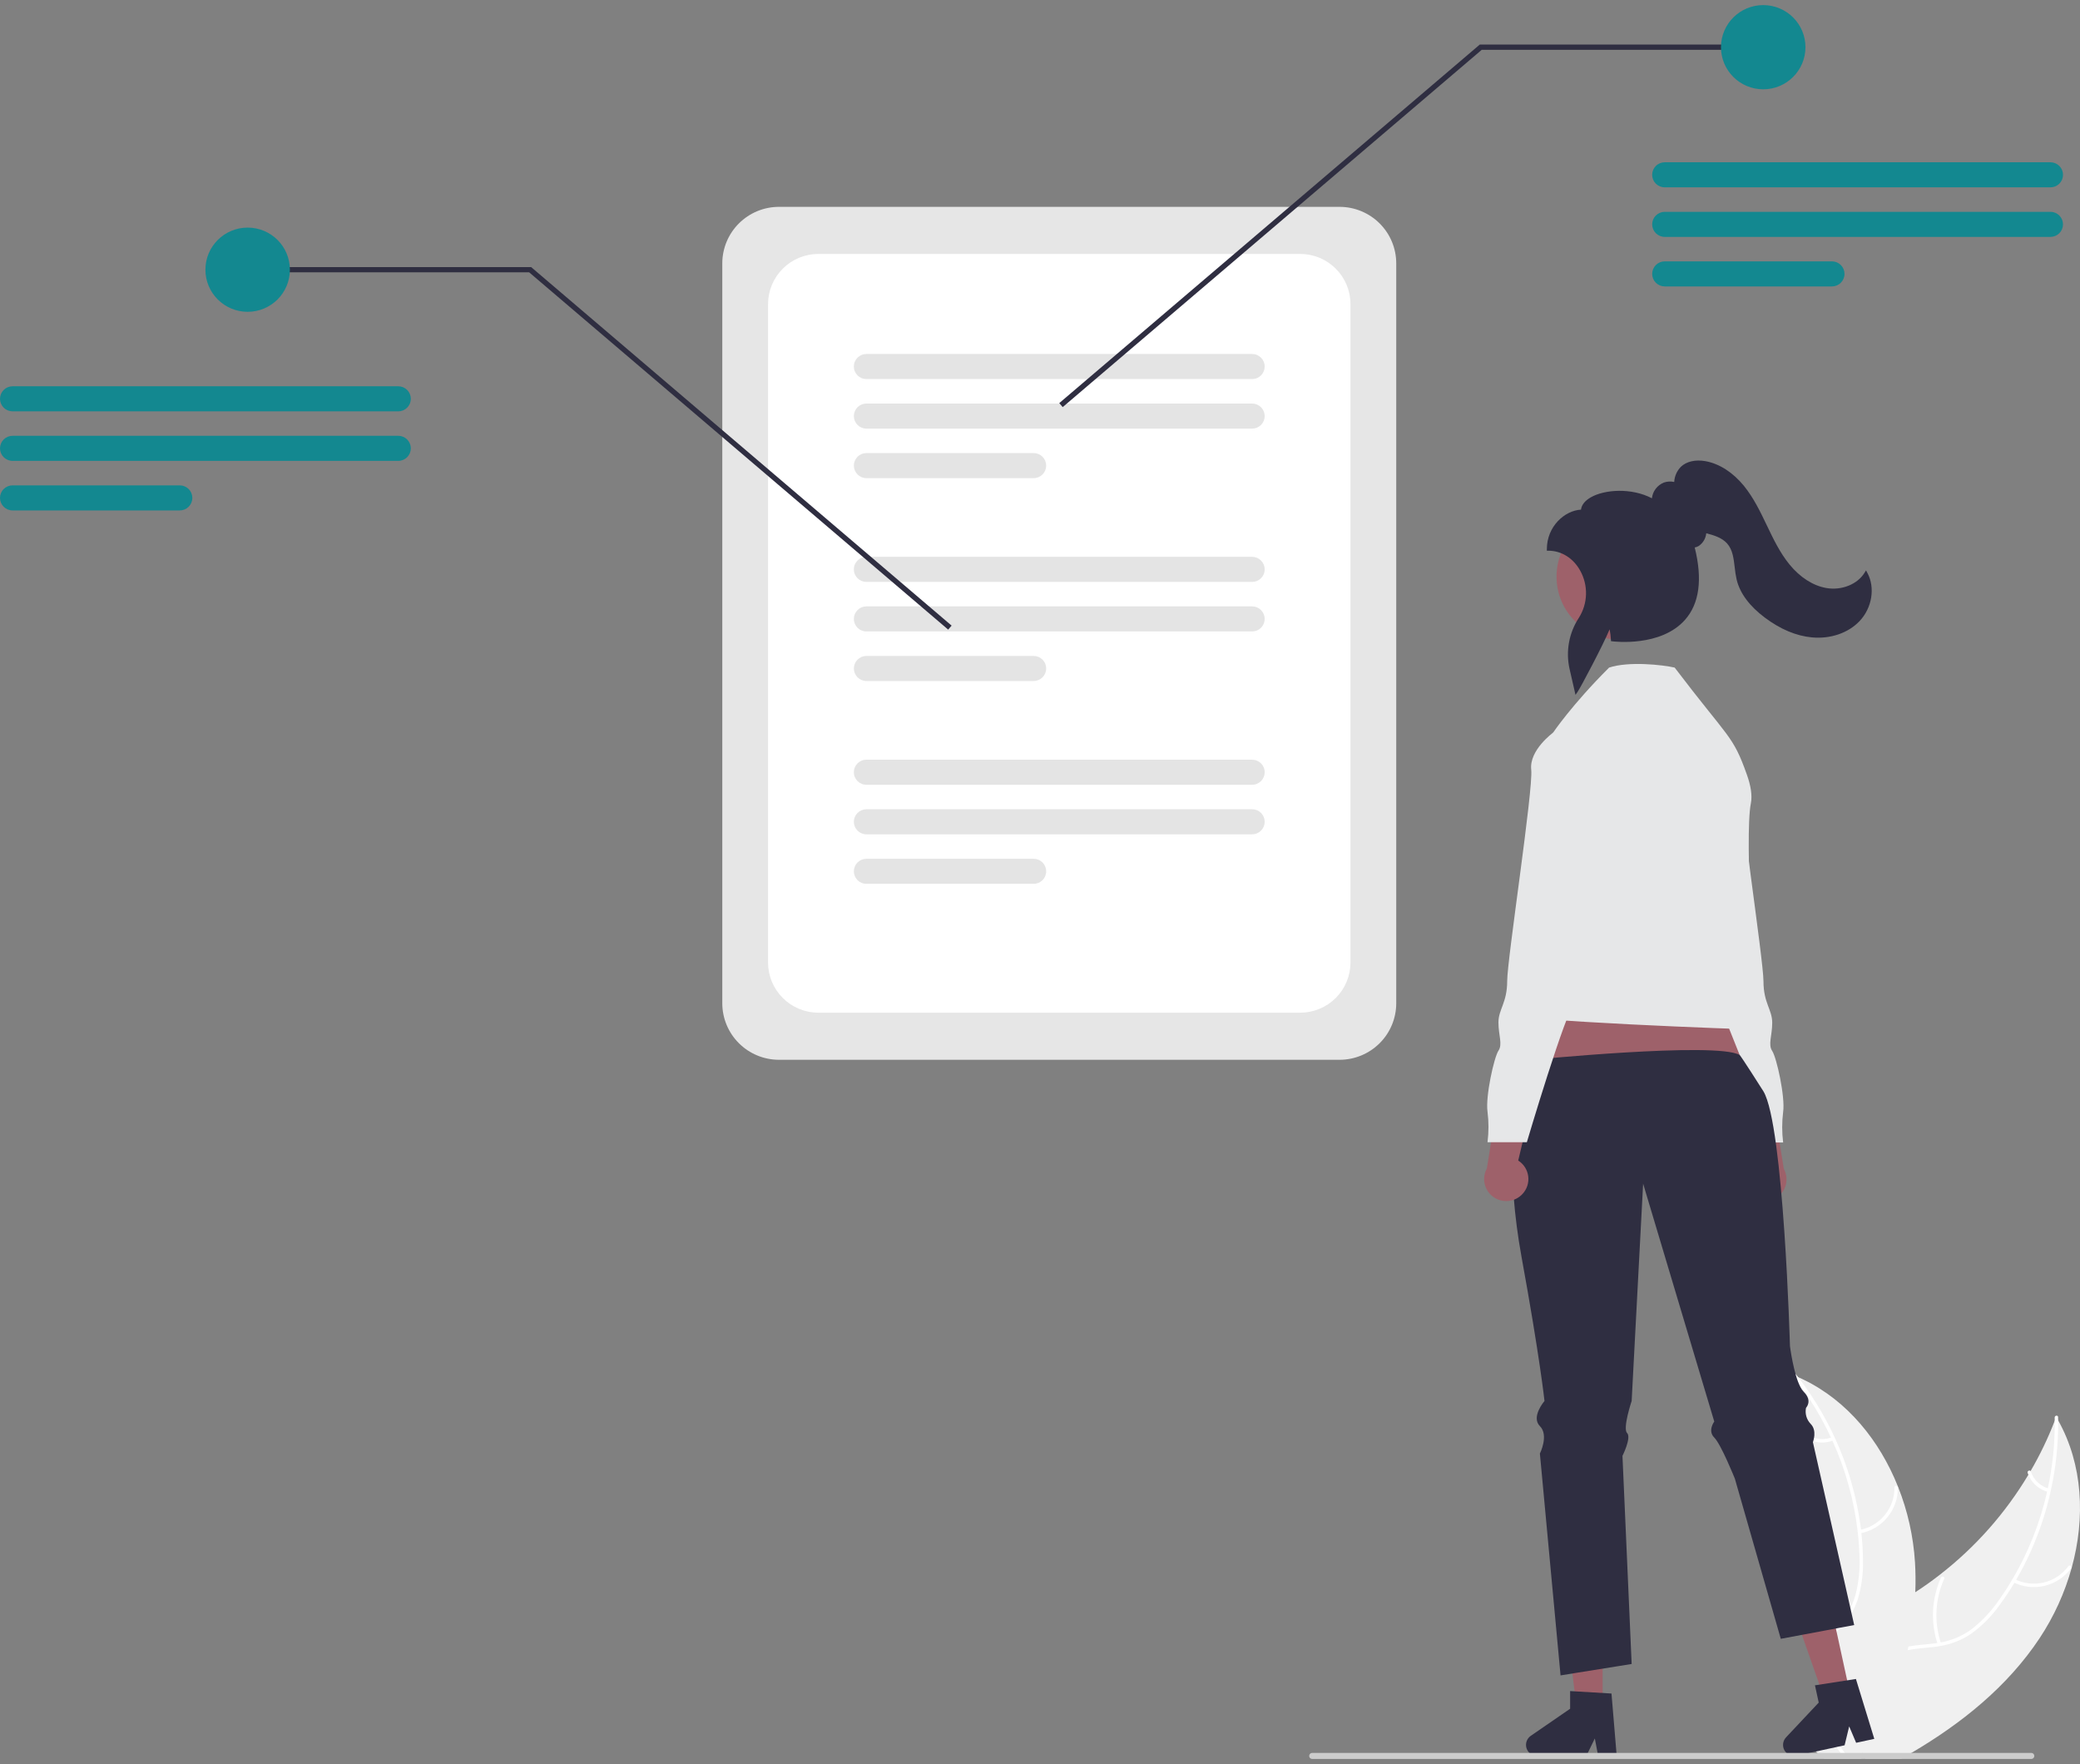 <svg width="204" height="173" viewBox="0 0 204 173" fill="none" xmlns="http://www.w3.org/2000/svg">
<rect x="0" y="0" width="204" height="173" fill="#808080" stroke="none"/>
<g clip-path="url(#clip0_3029_46628)">
<path d="M131.381 103.932H76.398C74.924 103.93 73.512 103.346 72.47 102.307C71.428 101.269 70.842 99.861 70.84 98.392V25.825C70.842 24.356 71.428 22.948 72.47 21.91C73.512 20.871 74.924 20.287 76.398 20.285H131.381C132.855 20.287 134.268 20.871 135.31 21.91C136.352 22.948 136.938 24.356 136.939 25.825V98.392C136.938 99.861 136.352 101.269 135.31 102.307C134.268 103.346 132.855 103.93 131.381 103.932Z" fill="#E6E6E6"/>
<path d="M127.516 99.314H80.263C78.954 99.313 77.7 98.794 76.775 97.872C75.85 96.95 75.329 95.7 75.328 94.396V29.821C75.329 28.517 75.85 27.267 76.775 26.345C77.7 25.422 78.954 24.904 80.263 24.902H127.516C128.825 24.904 130.079 25.422 131.004 26.345C131.929 27.267 132.45 28.517 132.451 29.821V94.396C132.45 95.7 131.929 96.95 131.004 97.872C130.079 98.794 128.825 99.313 127.516 99.314Z" fill="white"/>
<path d="M122.803 37.174H84.977C84.815 37.174 84.654 37.143 84.504 37.081C84.354 37.019 84.218 36.929 84.103 36.815C83.989 36.7 83.898 36.565 83.835 36.415C83.773 36.266 83.742 36.106 83.742 35.944C83.742 35.783 83.773 35.623 83.835 35.474C83.898 35.324 83.989 35.189 84.103 35.074C84.218 34.96 84.354 34.87 84.504 34.808C84.654 34.746 84.815 34.715 84.977 34.715H122.803C122.965 34.715 123.125 34.746 123.275 34.808C123.425 34.87 123.561 34.96 123.676 35.074C123.791 35.189 123.882 35.324 123.944 35.474C124.006 35.623 124.038 35.783 124.038 35.944C124.038 36.106 124.006 36.266 123.944 36.415C123.882 36.565 123.791 36.7 123.676 36.815C123.561 36.929 123.425 37.019 123.275 37.081C123.125 37.143 122.965 37.174 122.803 37.174Z" fill="#E4E4E4"/>
<path d="M122.803 42.033H84.977C84.65 42.033 84.336 41.904 84.105 41.673C83.873 41.443 83.743 41.13 83.743 40.804C83.743 40.478 83.873 40.165 84.105 39.934C84.336 39.704 84.65 39.574 84.977 39.574H122.803C123.13 39.574 123.444 39.704 123.675 39.934C123.906 40.165 124.036 40.478 124.036 40.804C124.036 41.13 123.906 41.443 123.675 41.673C123.444 41.904 123.13 42.033 122.803 42.033Z" fill="#E4E4E4"/>
<path d="M101.373 46.891H84.977C84.65 46.891 84.336 46.761 84.105 46.531C83.873 46.3 83.743 45.987 83.743 45.661C83.743 45.335 83.873 45.022 84.105 44.792C84.336 44.561 84.65 44.432 84.977 44.432H101.373C101.701 44.432 102.014 44.561 102.246 44.792C102.477 45.022 102.607 45.335 102.607 45.661C102.607 45.987 102.477 46.3 102.246 46.531C102.014 46.761 101.701 46.891 101.373 46.891Z" fill="#E4E4E4"/>
<path d="M122.803 57.067H84.977C84.815 57.067 84.654 57.035 84.504 56.974C84.354 56.912 84.218 56.821 84.103 56.707C83.989 56.593 83.898 56.457 83.835 56.308C83.773 56.159 83.742 55.999 83.742 55.837C83.742 55.675 83.773 55.515 83.835 55.366C83.898 55.217 83.989 55.081 84.103 54.967C84.218 54.853 84.354 54.762 84.504 54.7C84.654 54.639 84.815 54.607 84.977 54.607H122.803C122.965 54.607 123.125 54.639 123.275 54.7C123.425 54.762 123.561 54.853 123.676 54.967C123.791 55.081 123.882 55.217 123.944 55.366C124.006 55.515 124.038 55.675 124.038 55.837C124.038 55.999 124.006 56.159 123.944 56.308C123.882 56.457 123.791 56.593 123.676 56.707C123.561 56.821 123.425 56.912 123.275 56.974C123.125 57.035 122.965 57.067 122.803 57.067Z" fill="#E4E4E4"/>
<path d="M122.803 61.926H84.977C84.65 61.926 84.336 61.797 84.105 61.566C83.873 61.335 83.743 61.023 83.743 60.697C83.743 60.37 83.873 60.058 84.105 59.827C84.336 59.596 84.65 59.467 84.977 59.467H122.803C123.13 59.467 123.444 59.596 123.675 59.827C123.906 60.058 124.036 60.37 124.036 60.697C124.036 61.023 123.906 61.335 123.675 61.566C123.444 61.797 123.13 61.926 122.803 61.926Z" fill="#E4E4E4"/>
<path d="M101.373 66.785H84.977C84.65 66.785 84.337 66.655 84.106 66.425C83.875 66.194 83.745 65.882 83.745 65.556C83.745 65.23 83.875 64.918 84.106 64.687C84.337 64.456 84.65 64.327 84.977 64.326H101.373C101.701 64.326 102.014 64.456 102.246 64.686C102.477 64.917 102.607 65.23 102.607 65.556C102.607 65.882 102.477 66.195 102.246 66.425C102.014 66.656 101.701 66.785 101.373 66.785Z" fill="#E4E4E4"/>
<path d="M122.803 76.961H84.977C84.815 76.961 84.654 76.93 84.504 76.868C84.354 76.806 84.218 76.716 84.103 76.602C83.989 76.487 83.898 76.352 83.835 76.203C83.773 76.053 83.742 75.893 83.742 75.732C83.742 75.57 83.773 75.41 83.835 75.261C83.898 75.111 83.989 74.976 84.103 74.862C84.218 74.747 84.354 74.657 84.504 74.595C84.654 74.533 84.815 74.502 84.977 74.502H122.803C122.965 74.502 123.125 74.533 123.275 74.595C123.425 74.657 123.561 74.747 123.676 74.862C123.791 74.976 123.882 75.111 123.944 75.261C124.006 75.41 124.038 75.57 124.038 75.732C124.038 75.893 124.006 76.053 123.944 76.203C123.882 76.352 123.791 76.487 123.676 76.602C123.561 76.716 123.425 76.806 123.275 76.868C123.125 76.93 122.965 76.961 122.803 76.961Z" fill="#E4E4E4"/>
<path d="M122.803 81.821H84.977C84.65 81.821 84.336 81.691 84.105 81.46C83.873 81.23 83.743 80.917 83.743 80.591C83.743 80.265 83.873 79.952 84.105 79.722C84.336 79.491 84.65 79.361 84.977 79.361H122.803C123.13 79.361 123.444 79.491 123.675 79.722C123.906 79.952 124.036 80.265 124.036 80.591C124.036 80.917 123.906 81.23 123.675 81.46C123.444 81.691 123.13 81.821 122.803 81.821Z" fill="#E4E4E4"/>
<path d="M101.373 86.678H84.977C84.65 86.678 84.336 86.549 84.105 86.318C83.873 86.087 83.743 85.775 83.743 85.448C83.743 85.122 83.873 84.809 84.105 84.579C84.336 84.348 84.65 84.219 84.977 84.219H101.373C101.701 84.219 102.014 84.348 102.246 84.579C102.477 84.809 102.607 85.122 102.607 85.448C102.607 85.775 102.477 86.087 102.246 86.318C102.014 86.549 101.701 86.678 101.373 86.678Z" fill="#E4E4E4"/>
<path d="M92.994 61.744L51.898 26.707H24.289V26.191H52.09L93.331 61.352L92.994 61.744Z" fill="#2F2E41"/>
<path d="M24.289 30.579C26.577 30.579 28.432 28.73 28.432 26.45C28.432 24.169 26.577 22.32 24.289 22.32C22.001 22.32 20.146 24.169 20.146 26.45C20.146 28.73 22.001 30.579 24.289 30.579Z" fill="#138890"/>
<path d="M39.059 40.34H1.234C1.072 40.34 0.911 40.308 0.762 40.246C0.612 40.185 0.476 40.094 0.361 39.98C0.247 39.866 0.156 39.73 0.094 39.581C0.032 39.432 0 39.272 0 39.111C0 38.949 0.032 38.789 0.094 38.64C0.156 38.491 0.247 38.355 0.361 38.241C0.476 38.127 0.612 38.036 0.762 37.974C0.911 37.913 1.072 37.881 1.234 37.881H39.059C39.221 37.881 39.382 37.913 39.532 37.974C39.681 38.036 39.817 38.127 39.932 38.241C40.046 38.355 40.137 38.491 40.199 38.64C40.261 38.789 40.293 38.949 40.293 39.111C40.293 39.272 40.261 39.432 40.199 39.581C40.137 39.73 40.046 39.866 39.932 39.98C39.817 40.094 39.681 40.185 39.532 40.246C39.382 40.308 39.221 40.34 39.059 40.34Z" fill="#138890"/>
<path d="M39.059 45.198H1.234C0.906 45.198 0.593 45.068 0.361 44.837C0.13 44.607 0 44.294 0 43.968C0 43.642 0.13 43.329 0.361 43.098C0.593 42.868 0.906 42.738 1.234 42.738H39.059C39.387 42.738 39.7 42.868 39.932 43.098C40.163 43.329 40.293 43.642 40.293 43.968C40.293 44.294 40.163 44.607 39.932 44.837C39.7 45.068 39.387 45.198 39.059 45.198Z" fill="#138890"/>
<path d="M17.63 50.057H1.234C0.906 50.057 0.593 49.927 0.361 49.697C0.13 49.466 0 49.153 0 48.827C0 48.501 0.13 48.188 0.361 47.958C0.593 47.727 0.906 47.598 1.234 47.598H17.63C17.957 47.598 18.271 47.727 18.503 47.958C18.734 48.188 18.864 48.501 18.864 48.827C18.864 49.153 18.734 49.466 18.503 49.697C18.271 49.927 17.957 50.057 17.63 50.057Z" fill="#138890"/>
<path d="M103.89 39.531L145.131 4.371H172.931V4.887H145.322L104.226 39.924L103.89 39.531Z" fill="#2F2E41"/>
<path d="M172.931 8.758C175.219 8.758 177.074 6.91 177.074 4.629C177.074 2.349 175.219 0.5 172.931 0.5C170.643 0.5 168.788 2.349 168.788 4.629C168.788 6.91 170.643 8.758 172.931 8.758Z" fill="#138890"/>
<path d="M201.099 18.373H163.273C163.111 18.373 162.951 18.342 162.801 18.28C162.651 18.218 162.515 18.128 162.4 18.014C162.285 17.899 162.194 17.764 162.132 17.615C162.07 17.465 162.038 17.305 162.038 17.144C162.038 16.982 162.07 16.822 162.132 16.673C162.194 16.523 162.285 16.388 162.4 16.274C162.515 16.159 162.651 16.069 162.801 16.007C162.951 15.945 163.111 15.914 163.273 15.914H201.099C201.261 15.914 201.422 15.945 201.572 16.007C201.722 16.069 201.858 16.159 201.973 16.274C202.087 16.388 202.179 16.523 202.241 16.673C202.303 16.822 202.335 16.982 202.335 17.144C202.335 17.305 202.303 17.465 202.241 17.615C202.179 17.764 202.087 17.899 201.973 18.014C201.858 18.128 201.722 18.218 201.572 18.28C201.422 18.342 201.261 18.373 201.099 18.373Z" fill="#138890"/>
<path d="M201.099 23.233H163.273C162.946 23.233 162.632 23.103 162.401 22.873C162.17 22.642 162.04 22.329 162.04 22.003C162.04 21.677 162.17 21.364 162.401 21.134C162.632 20.903 162.946 20.773 163.273 20.773H201.099C201.261 20.773 201.422 20.805 201.571 20.867C201.721 20.929 201.857 21.019 201.972 21.134C202.086 21.248 202.177 21.383 202.239 21.532C202.301 21.682 202.333 21.842 202.333 22.003C202.333 22.165 202.301 22.325 202.239 22.474C202.177 22.623 202.086 22.758 201.972 22.873C201.857 22.987 201.721 23.077 201.571 23.139C201.422 23.201 201.261 23.233 201.099 23.233Z" fill="#138890"/>
<path d="M179.67 28.09H163.273C162.946 28.09 162.632 27.961 162.401 27.73C162.17 27.499 162.04 27.187 162.04 26.86C162.04 26.534 162.17 26.222 162.401 25.991C162.632 25.76 162.946 25.631 163.273 25.631H179.67C179.997 25.631 180.311 25.76 180.542 25.991C180.774 26.222 180.904 26.534 180.904 26.86C180.904 27.187 180.774 27.499 180.542 27.73C180.311 27.961 179.997 28.09 179.67 28.09Z" fill="#138890"/>
<path d="M171.444 117.109C171.231 116.877 171.071 116.602 170.976 116.303C170.881 116.003 170.853 115.687 170.894 115.375C170.935 115.064 171.044 114.765 171.213 114.501C171.382 114.236 171.608 114.011 171.874 113.842L170.107 106.414L173.846 107.775L174.95 114.621C175.204 115.085 175.279 115.626 175.161 116.141C175.042 116.656 174.738 117.11 174.305 117.417C173.873 117.724 173.343 117.862 172.816 117.805C172.288 117.748 171.8 117.5 171.444 117.109Z" fill="#9E616A"/>
<path d="M162.454 85.979L163.954 89.824C163.954 89.824 163.311 93.67 164.383 94.524C165.455 95.379 165.026 95.379 165.026 96.019C165.063 96.479 165.196 96.926 165.418 97.331C165.639 97.736 165.944 98.09 166.312 98.37C167.169 99.01 171.027 112.042 171.027 112.042H174.885C174.761 111.049 174.761 110.044 174.885 109.051C175.1 107.556 174.242 103.71 173.814 103.069C173.385 102.429 173.814 101.574 173.814 100.292C173.814 99.01 172.956 98.37 172.956 96.233C172.956 94.097 170.384 77.433 170.599 75.511C170.813 73.588 168.455 71.879 168.455 71.879H166.312L162.454 85.979Z" fill="#E6E7E8"/>
<path d="M153.376 94.135L149.81 109.997L172.661 108.58L166.448 93.002L153.376 94.135Z" fill="#9E616A"/>
<path d="M203.186 153.751C202.506 156.203 201.444 158.532 200.039 160.655C196.899 165.387 192.405 169.006 187.466 171.903C187.124 172.106 186.777 172.304 186.429 172.5H182.965L182.844 172.224V172.221L182.703 171.903L182.686 171.865L182.678 171.903L182.54 172.5H180.839C180.698 172.301 180.56 172.103 180.424 171.903C180.225 171.609 180.034 171.313 179.853 171.012C179.533 170.486 179.247 169.94 178.997 169.377C178.967 169.315 178.942 169.252 178.917 169.189L179.03 169.066L178.559 167.015L179.505 166.859L178.469 163.672C178.506 163.554 178.549 163.436 178.595 163.318C179.176 161.851 180.268 160.755 181.563 159.835C182.897 158.885 184.449 158.122 185.876 157.33C186.545 156.956 187.204 156.562 187.846 156.146V156.144C188.666 155.614 189.462 155.049 190.234 154.446C190.247 154.437 190.259 154.428 190.271 154.418C190.282 154.411 190.292 154.402 190.302 154.393C193.761 151.7 196.688 148.389 198.934 144.63C198.934 144.63 198.935 144.63 198.935 144.63C198.935 144.63 198.936 144.63 198.936 144.63C198.936 144.629 198.936 144.629 198.936 144.629C198.937 144.628 198.937 144.628 198.937 144.628C199.012 144.507 199.082 144.387 199.153 144.264V144.262C200.073 142.685 200.865 141.037 201.521 139.334V139.331C201.571 139.206 201.616 139.08 201.664 138.955C201.729 139.065 201.792 139.176 201.853 139.286C201.853 139.286 201.853 139.286 201.854 139.286C201.854 139.286 201.854 139.287 201.854 139.287C201.855 139.287 201.855 139.287 201.855 139.288C201.855 139.288 201.855 139.288 201.855 139.289C204.296 143.64 204.527 148.881 203.186 153.751Z" fill="#F0F0F0"/>
<path d="M201.855 139.288C201.88 141.611 201.637 143.928 201.133 146.195C200.907 147.232 200.624 148.257 200.288 149.265C199.634 151.235 198.78 153.135 197.739 154.932C197.681 155.03 197.626 155.125 197.565 155.221V155.223C197.12 155.971 196.638 156.696 196.119 157.395C195.334 158.508 194.364 159.48 193.251 160.269C192.341 160.868 191.313 161.264 190.236 161.43C190.035 161.468 189.829 161.495 189.62 161.52C188.787 161.618 187.927 161.656 187.101 161.831C186.683 161.913 186.276 162.044 185.889 162.22C184.56 162.834 183.813 164.121 183.486 165.495C183.428 165.736 183.383 165.979 183.347 166.222C183.073 168.091 183.375 170.032 183.219 171.903C183.202 172.101 183.179 172.301 183.151 172.499H182.965L182.844 172.224V172.221C182.857 172.116 182.867 172.01 182.877 171.903C182.937 170.983 182.945 170.062 182.9 169.141C182.89 168.728 182.882 168.311 182.887 167.895C182.892 167.562 182.905 167.228 182.93 166.897V166.894C182.947 166.689 182.968 166.486 182.995 166.283C183.075 165.661 183.229 165.05 183.453 164.464C183.672 163.861 184.017 163.31 184.464 162.848C184.911 162.387 185.452 162.025 186.05 161.786C186.415 161.65 186.791 161.545 187.174 161.473C188.017 161.312 188.888 161.272 189.736 161.167C189.826 161.157 189.917 161.144 190.005 161.129C190.118 161.111 190.229 161.091 190.339 161.071C191.449 160.875 192.497 160.422 193.399 159.75C194.471 158.904 195.403 157.895 196.162 156.76C196.574 156.171 196.967 155.569 197.331 154.95C197.331 154.949 197.332 154.949 197.332 154.949C197.332 154.948 197.332 154.948 197.332 154.948C197.332 154.948 197.333 154.948 197.333 154.947C197.333 154.947 197.334 154.947 197.334 154.947C197.352 154.917 197.369 154.89 197.387 154.859L197.389 154.854C198.954 152.189 200.097 149.298 200.776 146.285C200.799 146.175 200.824 146.065 200.849 145.954C201.316 143.779 201.541 141.558 201.521 139.334V139.331C201.521 139.226 201.518 139.123 201.516 139.018C201.511 138.802 201.845 138.754 201.85 138.97C201.853 139.075 201.855 139.181 201.853 139.286C201.853 139.286 201.853 139.286 201.854 139.286C201.854 139.286 201.854 139.286 201.855 139.287C201.855 139.287 201.855 139.287 201.855 139.287C201.855 139.288 201.855 139.288 201.855 139.288Z" fill="white"/>
<path d="M197.422 155.153C198.38 155.638 199.481 155.768 200.527 155.519C201.573 155.27 202.496 154.659 203.132 153.795C203.26 153.619 202.992 153.413 202.864 153.588C202.274 154.395 201.414 154.964 200.439 155.194C199.465 155.423 198.44 155.298 197.55 154.841C197.356 154.742 197.229 155.054 197.422 155.153Z" fill="white"/>
<path d="M190.372 161.172C189.671 159.095 189.782 156.832 190.681 154.832C190.77 154.634 190.457 154.507 190.368 154.704C189.436 156.787 189.326 159.142 190.06 161.302C190.13 161.508 190.441 161.377 190.372 161.172V161.172Z" fill="white"/>
<path d="M200.946 145.985C200.536 145.874 200.159 145.664 199.851 145.372C199.543 145.081 199.312 144.717 199.179 144.315C199.112 144.108 198.8 144.24 198.867 144.445C199.016 144.889 199.271 145.29 199.611 145.613C199.951 145.935 200.365 146.17 200.818 146.297C200.859 146.312 200.905 146.311 200.946 146.294C200.987 146.277 201.02 146.245 201.038 146.205C201.055 146.163 201.055 146.117 201.037 146.076C201.02 146.035 200.987 146.002 200.946 145.985H200.946Z" fill="white"/>
<path d="M187.846 156.144V156.147C187.768 157.937 187.543 159.719 187.174 161.473V161.476C187.154 161.596 187.126 161.714 187.101 161.832C186.494 164.545 185.643 167.198 184.558 169.759C184.258 170.481 183.945 171.196 183.617 171.903C183.526 172.104 183.433 172.302 183.337 172.5H182.965L182.844 172.224V172.222L182.703 171.903L182.686 171.866L182.678 171.903L182.54 172.5H178.942L178.242 171.903L177.223 171.033L178.647 169.483L178.881 169.227L178.917 169.19L179.03 169.067L178.559 167.015L179.505 166.86L178.469 163.672L177.978 162.165L177.855 161.787L177.138 159.582L174.974 159.986L174.622 158.757C175.27 157.259 175.81 155.716 176.237 154.14C176.24 154.128 176.245 154.118 176.247 154.105C177.39 149.861 177.733 145.443 177.259 141.075V141.072C177.244 140.932 177.226 140.789 177.206 140.651V140.646C176.99 138.835 176.627 137.046 176.119 135.294C176.084 135.161 176.043 135.031 176.006 134.9C176.121 134.951 176.235 134.998 176.35 135.048L176.353 135.051H176.358C176.542 135.131 176.725 135.216 176.904 135.307C181.196 137.386 184.354 141.288 186.148 145.787C186.153 145.799 186.158 145.809 186.163 145.822C187.099 148.18 187.657 150.671 187.816 153.202C187.876 154.182 187.886 155.164 187.846 156.144Z" fill="#F0F0F0"/>
<path d="M181.317 172.499H180.919C180.794 172.296 180.658 172.098 180.522 171.902C180.306 171.599 180.082 171.302 179.853 171.012C179.654 170.761 179.455 170.513 179.256 170.265C179.05 170.006 178.846 169.748 178.647 169.482L178.881 169.227C178.919 169.277 178.957 169.327 178.997 169.377C179.641 170.222 180.338 171.035 180.935 171.902C181.068 172.098 181.196 172.296 181.317 172.499Z" fill="white"/>
<path d="M175.922 135.041C175.987 135.124 176.055 135.209 176.118 135.294C176.609 135.929 177.073 136.583 177.51 137.258C178.288 138.448 178.979 139.693 179.578 140.982C179.626 141.082 179.673 141.185 179.719 141.288C181 144.105 181.835 147.103 182.194 150.176C182.199 150.206 182.202 150.233 182.205 150.264C182.288 150.981 182.341 151.701 182.366 152.423C182.446 153.783 182.311 155.147 181.965 156.465C181.915 156.638 181.86 156.809 181.799 156.974C181.648 157.38 181.459 157.771 181.233 158.141C181.072 158.411 180.892 158.67 180.695 158.916C180.577 159.066 180.453 159.214 180.323 159.357C180.247 159.44 180.169 159.522 180.091 159.605C180.026 159.668 179.963 159.733 179.897 159.796C179.218 160.453 178.468 161.062 177.854 161.787L177.978 162.166C178.569 161.418 179.331 160.799 180.018 160.147C180.449 159.743 180.842 159.299 181.191 158.823C181.236 158.758 181.284 158.692 181.326 158.625C181.56 158.285 181.761 157.925 181.928 157.549C182.013 157.361 182.091 157.168 182.162 156.967C182.573 155.67 182.76 154.314 182.715 152.954C182.707 152.084 182.655 151.214 182.559 150.349C182.549 150.236 182.537 150.126 182.522 150.013C182.266 147.953 181.801 145.925 181.133 143.959C180.287 141.465 179.123 139.09 177.671 136.892C177.255 136.262 176.815 135.648 176.35 135.049C176.289 134.966 176.226 134.886 176.161 134.803C176.028 134.632 175.789 134.871 175.922 135.041Z" fill="white"/>
<path d="M182.402 150.379C183.461 150.191 184.418 149.634 185.103 148.808C185.787 147.982 186.155 146.94 186.141 145.868C186.14 145.824 186.122 145.783 186.09 145.752C186.059 145.721 186.017 145.704 185.973 145.703C185.93 145.703 185.887 145.719 185.855 145.749C185.823 145.779 185.804 145.82 185.802 145.864C185.818 146.862 185.475 147.832 184.836 148.601C184.197 149.369 183.303 149.884 182.316 150.053C182.102 150.09 182.189 150.416 182.402 150.379Z" fill="white"/>
<path d="M180.408 159.416C178.594 158.179 177.315 156.305 176.826 154.169C176.778 153.957 176.45 154.043 176.499 154.255C177.012 156.477 178.347 158.424 180.238 159.708C180.418 159.83 180.587 159.538 180.408 159.416Z" fill="white"/>
<path d="M179.678 140.946C179.284 141.104 178.856 141.161 178.434 141.114C178.012 141.066 177.608 140.914 177.259 140.673C177.08 140.548 176.911 140.84 177.088 140.964C177.475 141.229 177.921 141.396 178.388 141.45C178.854 141.503 179.327 141.442 179.764 141.272C179.807 141.259 179.843 141.231 179.865 141.193C179.888 141.155 179.895 141.109 179.885 141.066C179.873 141.023 179.845 140.986 179.806 140.964C179.768 140.941 179.721 140.935 179.678 140.946Z" fill="white"/>
<path d="M157.181 167.343H154.614L153.393 157.475L157.182 157.475L157.181 167.343Z" fill="#9E616A"/>
<path d="M158.562 172.201H156.741L156.416 170.487L155.583 172.201H150.752C150.52 172.201 150.295 172.128 150.108 171.991C149.922 171.854 149.784 171.662 149.715 171.441C149.646 171.221 149.65 170.984 149.725 170.766C149.801 170.548 149.944 170.359 150.135 170.228L153.993 167.573V165.84L158.05 166.081L158.562 172.201Z" fill="#2F2E41"/>
<path d="M181.442 166.07L178.934 166.613L175.641 157.226L179.344 156.426L181.442 166.07Z" fill="#9E616A"/>
<path d="M183.825 170.527L182.045 170.912L181.362 169.306L180.913 171.157L176.192 172.178C175.966 172.227 175.73 172.202 175.518 172.108C175.307 172.014 175.131 171.854 175.017 171.654C174.903 171.453 174.856 171.221 174.884 170.992C174.911 170.763 175.011 170.548 175.169 170.38L178.375 166.969L178.006 165.276L182.023 164.654L183.825 170.527Z" fill="#2F2E41"/>
<path d="M199.52 172.201C199.52 172.24 199.513 172.279 199.498 172.315C199.483 172.351 199.461 172.384 199.433 172.412C199.405 172.44 199.372 172.462 199.336 172.477C199.299 172.492 199.26 172.499 199.221 172.499H128.699C128.62 172.499 128.544 172.468 128.488 172.412C128.431 172.356 128.4 172.28 128.4 172.201C128.4 172.122 128.431 172.046 128.488 171.99C128.544 171.934 128.62 171.902 128.699 171.902H199.221C199.26 171.902 199.299 171.91 199.336 171.925C199.372 171.94 199.405 171.962 199.433 171.989C199.461 172.017 199.483 172.05 199.498 172.086C199.513 172.123 199.52 172.162 199.52 172.201Z" fill="#CCCCCC"/>
<path d="M149.227 123.261C151.028 133.129 151.479 137.39 151.479 137.39C151.479 137.39 150.127 138.96 151.028 139.857C151.929 140.755 151.028 142.548 151.028 142.548L153.054 164.304L154.684 164.04L158.611 163.411L160.028 163.183L159.127 142.774C159.127 142.774 160.028 140.978 159.578 140.53C159.127 140.081 160.028 137.39 160.028 137.39L161.153 116.083L168.13 139.409C168.13 139.409 167.453 140.306 168.13 140.978C168.804 141.651 170.152 145.016 170.152 145.016L174.301 159.486L174.654 160.715L176.817 160.311L179.172 159.87L179.605 159.79L180.375 159.644L180.871 159.551L181.039 159.521L181.854 159.368L181.608 158.277L181.48 157.703L177.97 142.165L177.889 141.806L177.804 141.427C177.804 141.427 178.254 140.306 177.58 139.632C177.382 139.426 177.238 139.176 177.16 138.902C177.081 138.629 177.071 138.34 177.129 138.062C177.151 138.038 177.172 138.013 177.19 137.987C177.269 137.878 177.324 137.753 177.351 137.621C177.411 137.34 177.358 136.946 176.903 136.492C176.775 136.356 176.667 136.202 176.583 136.036C175.899 134.744 175.554 132.008 175.554 132.008C175.554 132.008 174.946 110.338 172.953 107.028C172.847 106.855 170.732 103.533 170.621 103.465C168.372 102.121 149.81 103.977 149.81 103.977C149.81 103.977 148.749 106.82 148.701 107.115C148.442 108.778 147.699 114.89 149.227 123.261Z" fill="#2F2E41"/>
<path d="M149.332 117.079C149.545 116.848 149.705 116.573 149.8 116.274C149.895 115.974 149.923 115.658 149.882 115.346C149.841 115.035 149.732 114.736 149.563 114.471C149.394 114.206 149.168 113.982 148.902 113.813L150.669 106.385L146.93 107.746L145.826 114.592C145.572 115.055 145.497 115.596 145.615 116.112C145.734 116.627 146.038 117.081 146.471 117.388C146.903 117.694 147.433 117.832 147.96 117.775C148.488 117.719 148.976 117.471 149.332 117.079Z" fill="#9E616A"/>
<path d="M152.321 71.85C152.321 71.85 154.172 69.101 157.816 65.469C159.745 64.828 163.087 65.202 164.246 65.469C169.604 72.519 169.942 72.051 171.336 75.99C171.698 77.011 171.879 77.993 171.718 78.794C171.075 81.998 172.106 98.189 172.32 99.044C172.535 99.898 174.035 100.966 172.535 100.966C171.034 100.966 148.315 100.112 148.744 99.471C149.172 98.83 152.321 71.85 152.321 71.85Z" fill="#E6E7E8"/>
<path d="M154.464 71.852H152.321C152.321 71.852 149.963 73.561 150.178 75.483C150.392 77.406 147.82 94.07 147.82 96.206C147.82 98.342 146.963 98.983 146.963 100.265C146.963 101.547 147.391 102.401 146.963 103.042C146.534 103.683 145.677 107.528 145.891 109.024C146.016 110.017 146.016 111.022 145.891 112.015H149.749C149.749 112.015 153.607 98.983 154.464 98.342C154.832 98.062 155.137 97.709 155.358 97.304C155.58 96.899 155.713 96.452 155.75 95.992C155.75 95.351 155.322 95.351 156.393 94.497C157.465 93.642 156.822 89.797 156.822 89.797L158.322 85.951L154.464 71.852Z" fill="#E6E7E8"/>
<path d="M158.867 62.736C162.294 62.736 165.073 59.966 165.073 56.549C165.073 53.133 162.294 50.363 158.867 50.363C155.439 50.363 152.66 53.133 152.66 56.549C152.66 59.966 155.439 62.736 158.867 62.736Z" fill="#9E616A"/>
<path d="M154.52 68.142L153.937 65.599C153.746 64.747 153.728 63.867 153.883 63.008C154.038 62.15 154.365 61.331 154.842 60.6C155.281 59.911 155.526 59.117 155.551 58.301C155.575 57.486 155.379 56.678 154.982 55.964C154.307 54.739 153.142 54.007 151.866 54.007H151.711V53.853C151.711 51.634 153.445 50.069 155.058 49.979C155.116 49.517 155.444 49.104 156.016 48.775C157.381 47.991 160.021 47.82 162.015 48.866C162.052 48.528 162.18 48.206 162.385 47.935C162.591 47.663 162.866 47.452 163.182 47.324C163.51 47.21 163.863 47.19 164.202 47.266C164.231 46.709 164.461 46.183 164.85 45.783C165.401 45.251 166.284 45.049 167.274 45.227C168.633 45.473 169.973 46.336 171.047 47.658C171.998 48.83 172.659 50.211 173.298 51.546C173.927 52.86 174.576 54.218 175.518 55.368C176.55 56.627 177.829 57.444 179.118 57.666C180.623 57.925 182.166 57.308 182.873 56.165L183.013 55.938L183.141 56.173C183.934 57.626 183.61 59.623 182.369 60.922C181.256 62.086 179.509 62.679 177.698 62.507C176.165 62.362 174.618 61.712 173.101 60.577C171.594 59.449 170.663 58.202 170.332 56.871C170.239 56.46 170.173 56.042 170.133 55.622C170.03 54.742 169.933 53.911 169.39 53.299C168.902 52.749 168.146 52.511 167.477 52.331L167.345 52.295C167.321 52.543 167.243 52.783 167.117 52.998C166.99 53.212 166.818 53.397 166.613 53.539C166.49 53.613 166.354 53.665 166.213 53.692C166.99 56.808 166.67 59.194 165.263 60.784C162.887 63.469 158.323 62.917 158.129 62.892L158.001 62.875L157.994 62.746C157.977 62.4 157.935 62.056 157.867 61.716C157.214 63.286 155.014 67.438 154.72 67.857L154.52 68.142Z" fill="#2F2E41"/>
</g>
<defs>
<clipPath id="clip0_3029_46628">
<rect width="204" height="172" fill="white" transform="translate(0 0.5)"/>
</clipPath>
</defs>
</svg>
